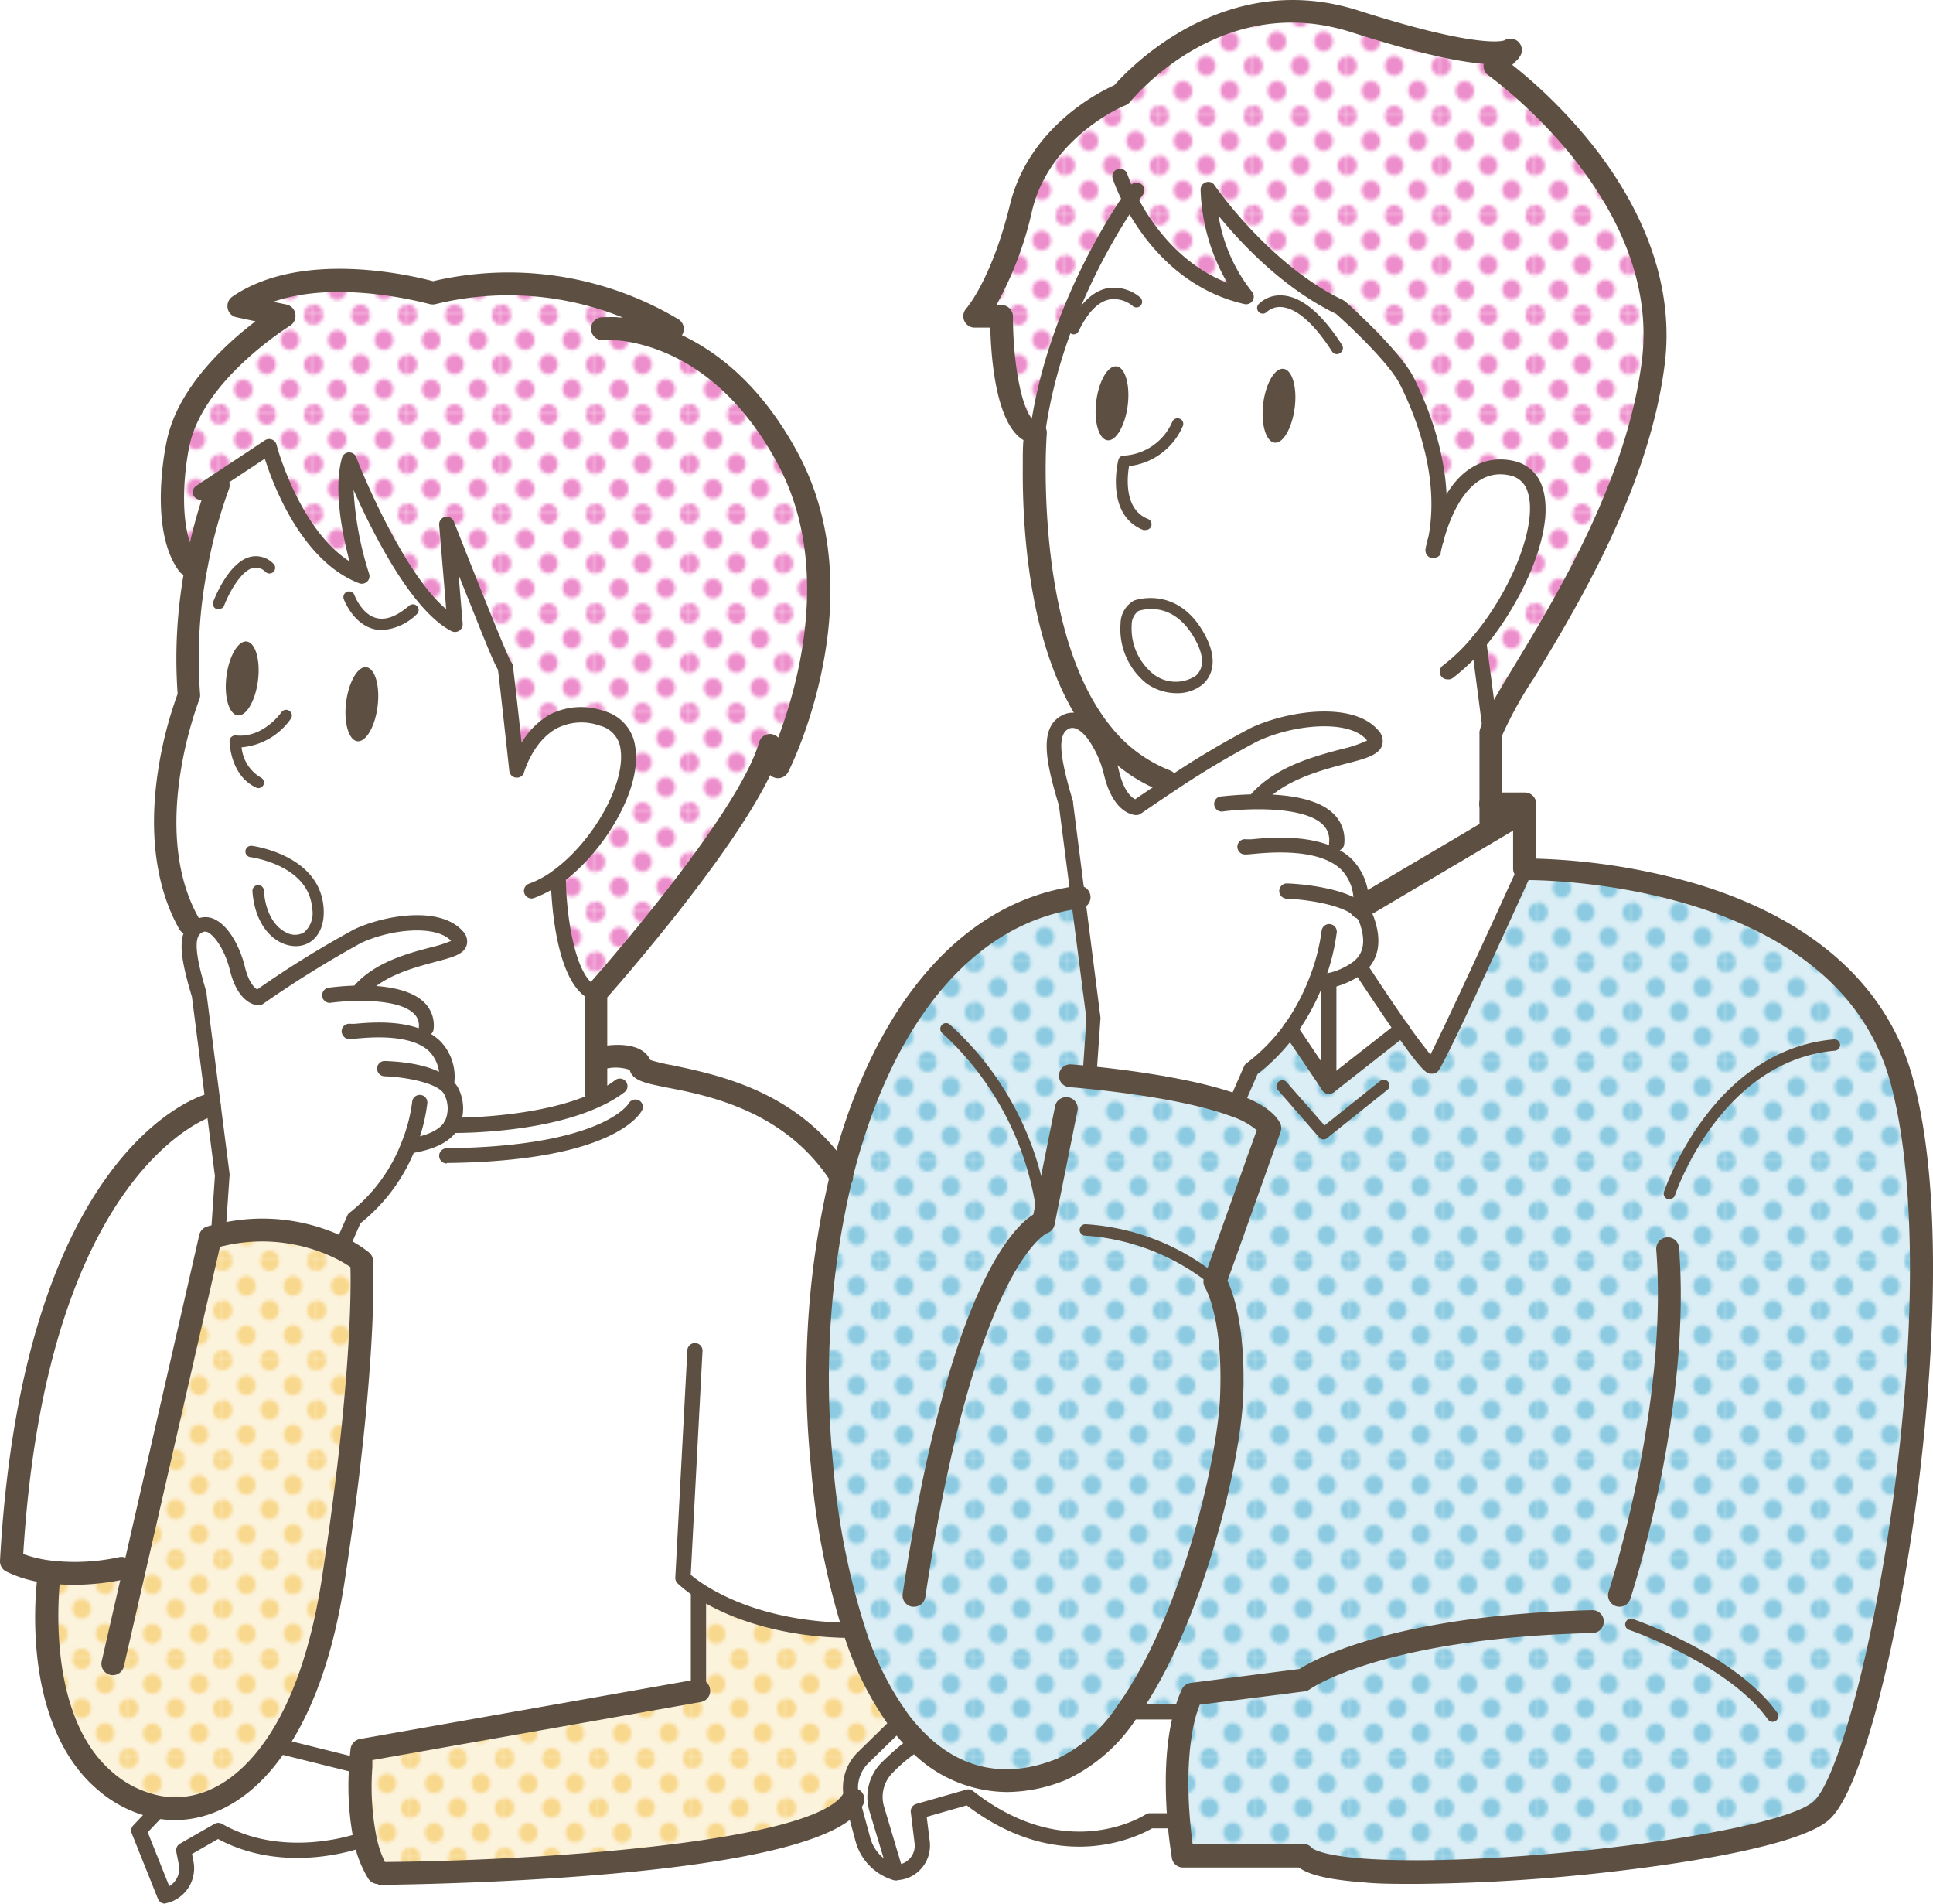 <svg xmlns="http://www.w3.org/2000/svg" xmlns:xlink="http://www.w3.org/1999/xlink" viewBox="0 0 202.83 199.71"><defs><style>.cls-1{fill:none;}.cls-2{fill:#8bcae1;}.cls-3{fill:#f8d88d;}.cls-4{fill:#ed8ecc;}.cls-5{fill:#fff;}.cls-6{fill:url(#新規パターンスウォッチ_4);}.cls-7{fill:#fbe8bc;}.cls-7,.cls-9{opacity:0.5;}.cls-8{fill:url(#新規パターンスウォッチ_13);}.cls-9{fill:#b9dfed;}.cls-10{fill:url(#新規パターンスウォッチ_12);}.cls-11{fill:#5d5042;}</style><pattern id="新規パターンスウォッチ_4" data-name="新規パターンスウォッチ 4" width="28.8" height="28.8" patternTransform="translate(13.22 1.72) scale(0.34 0.36)" patternUnits="userSpaceOnUse" viewBox="0 0 28.8 28.8"><rect class="cls-1" width="28.8" height="28.8"/><path class="cls-4" d="M28.8,31.79a2.88,2.88,0,1,0-2.88-2.88A2.88,2.88,0,0,0,28.8,31.79Z"/><path class="cls-4" d="M14.4,31.79a2.88,2.88,0,1,0-2.88-2.88A2.88,2.88,0,0,0,14.4,31.79Z"/><path class="cls-4" d="M28.8,17.39a2.88,2.88,0,1,0-2.88-2.88A2.88,2.88,0,0,0,28.8,17.39Z"/><path class="cls-4" d="M14.4,17.28a2.88,2.88,0,1,0-2.88-2.88A2.88,2.88,0,0,0,14.4,17.28Z"/><path class="cls-4" d="M7.2,24.59a2.88,2.88,0,1,0-2.88-2.88A2.88,2.88,0,0,0,7.2,24.59Z"/><path class="cls-4" d="M21.6,24.48a2.88,2.88,0,1,0-2.88-2.88A2.88,2.88,0,0,0,21.6,24.48Z"/><path class="cls-4" d="M7.2,10.19A2.88,2.88,0,1,0,4.32,7.31,2.88,2.88,0,0,0,7.2,10.19Z"/><path class="cls-4" d="M21.6,10.19a2.88,2.88,0,1,0-2.88-2.88A2.88,2.88,0,0,0,21.6,10.19Z"/><path class="cls-4" d="M0,31.68a2.79,2.79,0,0,0,2.88-2.77,3,3,0,0,0-2.88-3,2.88,2.88,0,0,0,0,5.76Z"/><path class="cls-4" d="M0,17.28A2.88,2.88,0,0,0,2.88,14.4,2.88,2.88,0,0,0,0,11.52,3.09,3.09,0,0,0-2.88,14.4,2.88,2.88,0,0,0,0,17.28Z"/><path class="cls-4" d="M28.8,3A2.88,2.88,0,0,0,31.68.11a2.88,2.88,0,0,0-5.76,0A2.88,2.88,0,0,0,28.8,3Z"/><path class="cls-4" d="M14.4,3A2.88,2.88,0,0,0,17.28.11a2.88,2.88,0,0,0-5.76,0A2.88,2.88,0,0,0,14.4,3Z"/><path class="cls-4" d="M0,2.88A2.88,2.88,0,0,0,2.88,0,3.09,3.09,0,0,0,0-2.88,2.88,2.88,0,0,0-2.88,0,2.88,2.88,0,0,0,0,2.88Z"/></pattern><pattern id="新規パターンスウォッチ_13" data-name="新規パターンスウォッチ 13" width="28.8" height="28.8" patternTransform="translate(3.68 6.99) scale(0.34 0.36)" patternUnits="userSpaceOnUse" viewBox="0 0 28.8 28.8"><rect class="cls-1" width="28.8" height="28.8"/><path class="cls-3" d="M28.8,31.79a2.88,2.88,0,1,0-2.88-2.88A2.88,2.88,0,0,0,28.8,31.79Z"/><path class="cls-3" d="M14.4,31.79a2.88,2.88,0,1,0-2.88-2.88A2.88,2.88,0,0,0,14.4,31.79Z"/><path class="cls-3" d="M28.8,17.39a2.88,2.88,0,1,0-2.88-2.88A2.88,2.88,0,0,0,28.8,17.39Z"/><path class="cls-3" d="M14.4,17.28a2.88,2.88,0,1,0-2.88-2.88A2.88,2.88,0,0,0,14.4,17.28Z"/><path class="cls-3" d="M7.2,24.59a2.88,2.88,0,1,0-2.88-2.88A2.88,2.88,0,0,0,7.2,24.59Z"/><path class="cls-3" d="M21.6,24.48a2.88,2.88,0,1,0-2.88-2.88A2.88,2.88,0,0,0,21.6,24.48Z"/><path class="cls-3" d="M7.2,10.19A2.88,2.88,0,1,0,4.32,7.31,2.88,2.88,0,0,0,7.2,10.19Z"/><path class="cls-3" d="M21.6,10.19a2.88,2.88,0,1,0-2.88-2.88A2.88,2.88,0,0,0,21.6,10.19Z"/><path class="cls-3" d="M0,31.68a2.79,2.79,0,0,0,2.88-2.77,3,3,0,0,0-2.88-3,2.88,2.88,0,0,0,0,5.76Z"/><path class="cls-3" d="M0,17.28A2.88,2.88,0,0,0,2.88,14.4,2.88,2.88,0,0,0,0,11.52,3.09,3.09,0,0,0-2.88,14.4,2.88,2.88,0,0,0,0,17.28Z"/><path class="cls-3" d="M28.8,3A2.88,2.88,0,0,0,31.68.11a2.88,2.88,0,0,0-5.76,0A2.88,2.88,0,0,0,28.8,3Z"/><path class="cls-3" d="M14.4,3A2.88,2.88,0,0,0,17.28.11a2.88,2.88,0,0,0-5.76,0A2.88,2.88,0,0,0,14.4,3Z"/><path class="cls-3" d="M0,2.88A2.88,2.88,0,0,0,2.88,0,3.09,3.09,0,0,0,0-2.88,2.88,2.88,0,0,0-2.88,0,2.88,2.88,0,0,0,0,2.88Z"/></pattern><pattern id="新規パターンスウォッチ_12" data-name="新規パターンスウォッチ 12" width="28.8" height="28.8" patternTransform="translate(3.68 6.99) scale(0.34 0.36)" patternUnits="userSpaceOnUse" viewBox="0 0 28.8 28.8"><rect class="cls-1" width="28.8" height="28.8"/><path class="cls-2" d="M28.8,31.79a2.88,2.88,0,1,0-2.88-2.88A2.88,2.88,0,0,0,28.8,31.79Z"/><path class="cls-2" d="M14.4,31.79a2.88,2.88,0,1,0-2.88-2.88A2.88,2.88,0,0,0,14.4,31.79Z"/><path class="cls-2" d="M28.8,17.39a2.88,2.88,0,1,0-2.88-2.88A2.88,2.88,0,0,0,28.8,17.39Z"/><path class="cls-2" d="M14.4,17.28a2.88,2.88,0,1,0-2.88-2.88A2.88,2.88,0,0,0,14.4,17.28Z"/><path class="cls-2" d="M7.2,24.59a2.88,2.88,0,1,0-2.88-2.88A2.88,2.88,0,0,0,7.2,24.59Z"/><path class="cls-2" d="M21.6,24.48a2.88,2.88,0,1,0-2.88-2.88A2.88,2.88,0,0,0,21.6,24.48Z"/><path class="cls-2" d="M7.2,10.19A2.88,2.88,0,1,0,4.32,7.31,2.88,2.88,0,0,0,7.2,10.19Z"/><path class="cls-2" d="M21.6,10.19a2.88,2.88,0,1,0-2.88-2.88A2.88,2.88,0,0,0,21.6,10.19Z"/><path class="cls-2" d="M0,31.68a2.79,2.79,0,0,0,2.88-2.77,3,3,0,0,0-2.88-3,2.88,2.88,0,0,0,0,5.76Z"/><path class="cls-2" d="M0,17.28A2.88,2.88,0,0,0,2.88,14.4,2.88,2.88,0,0,0,0,11.52,3.09,3.09,0,0,0-2.88,14.4,2.88,2.88,0,0,0,0,17.28Z"/><path class="cls-2" d="M28.8,3A2.88,2.88,0,0,0,31.68.11a2.88,2.88,0,0,0-5.76,0A2.88,2.88,0,0,0,28.8,3Z"/><path class="cls-2" d="M14.4,3A2.88,2.88,0,0,0,17.28.11a2.88,2.88,0,0,0-5.76,0A2.88,2.88,0,0,0,14.4,3Z"/><path class="cls-2" d="M0,2.88A2.88,2.88,0,0,0,2.88,0,3.09,3.09,0,0,0,0-2.88,2.88,2.88,0,0,0-2.88,0,2.88,2.88,0,0,0,0,2.88Z"/></pattern></defs><g id="レイヤー_2" data-name="レイヤー 2"><g id="ボタンうえ"><path class="cls-5" d="M200.7,113.07c-2.65-9.69-10.57-16.75-22.91-20.4a67.12,67.12,0,0,0-16.59-2.59V84.34a1.2,1.2,0,0,0-1.2-1.2h-2.37v-6a41.2,41.2,0,0,1,3.33-6c4.53-7.48,12.1-20,13.72-32.93,1-7.68-1.72-15.71-7.75-23.2a53.07,53.07,0,0,0-8.29-8.19l.71-.71h0a1.19,1.19,0,0,0,0-1.62,1.21,1.21,0,0,0-1.55-.22c-.32.11-3.12.76-15.28-3.13-14.05-4.51-24.1,6.08-25.64,7.83-1.57.7-9,4.38-10.94,12.52-1.93,7.93-4.56,10.87-4.58,10.89a1.22,1.22,0,0,0-.22,1.3,1.19,1.19,0,0,0,1.1.72h1.63c.09,3.44.64,10.12,3.48,11.8,0,.66-.06,1.63-.07,2.86,0,6.44.65,17.68,5.38,25.75a2.41,2.41,0,0,0-1.14.21c-2.67,1.24-1.79,5-.45,9.51l1.1,8.56C101.06,95,92.27,104.93,87.76,120.74c-5.33-6.59-13-8.15-17.24-9a20.07,20.07,0,0,1-2.33-.55c-.78-1.68-3.12-1.68-4.45-1.53v-5c2-2.31,13.12-15,17.1-23.33a1.23,1.23,0,0,0,.76.33A1.21,1.21,0,0,0,82.73,81c.38-.75,9.06-18.47,1-33.47C80,40.58,75.42,37,71.51,35.16a1.06,1.06,0,0,0,.18-.35,1.21,1.21,0,0,0-.49-1.35,34.79,34.79,0,0,0-25.76-4c-2.13-.57-13.77-3.36-21.06,1.62a1.19,1.19,0,0,0-.49,1.22,1.16,1.16,0,0,0,.92.94l2,.43c-3.08,2.34-8.22,7-9.33,12.64-.09.37-1.95,9.21,1.33,13.59a1.23,1.23,0,0,0,.39.33,51.58,51.58,0,0,0-.64,12.52A42,42,0,0,0,16.52,81c-1,6.46-.18,12.15,2.25,16.45a1.11,1.11,0,0,0,.46.45c-.5,1.41-.07,3.55.86,6.67l1.32,10.28c-2.27.76-19.13,7.81-21.41,48.86a1.2,1.2,0,0,0,.61,1.11,11.66,11.66,0,0,0,3.24,1.06,40.41,40.41,0,0,0,0,7.47c.61,6.34,2.79,11.29,6.3,14.31A13.6,13.6,0,0,0,15,190.42l-1,1.07a.79.79,0,0,0-.17.84l2.75,6.87a.8.8,0,0,0,.74.51l.17,0a3.75,3.75,0,0,0,2.88-4.39l-.15-.78L22.94,193c5.83,3.11,12.11,1.78,14.41,1.12a11.28,11.28,0,0,0,1.29,3,1.21,1.21,0,0,0,1,.55h0c.11,0,11.52-.07,23.33-1.07,18-1.51,24-4.06,26.21-5.81l.64,2.39a5.81,5.81,0,0,0,3.93,4h0a.83.83,0,0,0,.22,0h0a3.6,3.6,0,0,0,3.56-4l-.32-2.59,4.2-1.2c9.74,7.42,18,3.25,19.45,2.41h1.64c.17,1.83.38,3,.39,3.1a1.19,1.19,0,0,0,1.18,1H136.3c.82.61,2.51,1.24,6.71,1.55,1.62.12,3.5.17,5.58.17a192.61,192.61,0,0,0,22-1.46c6.62-.81,18.19-2.57,21.27-5.24,3.56-3.08,7.19-18.95,9.05-32.39C202.17,149.66,204.62,127.43,200.7,113.07ZM120.94,82.61l-1.83,1.24c-.36-.18-1.17-.79-1.69-2.95a6.55,6.55,0,0,0-.19-.63A16.79,16.79,0,0,0,120.94,82.61Z"/><path class="cls-5" d="M64.25,34.48a10,10,0,0,0-1.08,0Zm-41.54,16,.22.34a51.92,51.92,0,0,0-2.31,8.47l-.81-.11c-3-4-1.12-12.62-1.12-12.62C20.19,39,29.81,33.11,29.81,33.11l-4.75-1c7.5-5.12,20.37-1.37,20.37-1.37,13.87-3.63,25.11,3.73,25.11,3.73H64.31c3.11.18,12,1.76,18.35,13.62,7.87,14.62-1,32.36-1,32.36l-.87-2.25c-2.38,8.25-18.25,26-18.25,26C58.7,103,58.59,91.92,58.59,91.92c5.91-4.36,10.53-14.71,4.58-16.54-6.88-2.13-9,5.4-9,5.4S53.1,70.49,53,70c0,.54-6.11-15-6.11-15l.87,10.5c-5.51-2.8-11.1-17.24-11.1-17.24C35.4,52.76,38,60.44,38,60.44c-6.86-2.62-9.73-13.59-9.73-13.59Z"/><path class="cls-6" d="M64.25,34.48a10,10,0,0,0-1.08,0Zm-41.54,16,.22.34a51.92,51.92,0,0,0-2.31,8.47l-.81-.11c-3-4-1.12-12.62-1.12-12.62C20.19,39,29.81,33.11,29.81,33.11l-4.75-1c7.5-5.12,20.37-1.37,20.37-1.37,13.87-3.63,25.11,3.73,25.11,3.73H64.31c3.11.18,12,1.76,18.35,13.62,7.87,14.62-1,32.36-1,32.36l-.87-2.25c-2.38,8.25-18.25,26-18.25,26C58.7,103,58.59,91.92,58.59,91.92c5.91-4.36,10.53-14.71,4.58-16.54-6.88-2.13-9,5.4-9,5.4S53.1,70.49,53,70c0,.54-6.11-15-6.11-15l.87,10.5c-5.51-2.8-11.1-17.24-11.1-17.24C35.4,52.76,38,60.44,38,60.44c-6.86-2.62-9.73-13.59-9.73-13.59Z"/><path class="cls-5" d="M118.55,20.87c-2.29,3.34-9.39,14.7-10,28.17,0-2.28.12-3.68.12-3.68-3.55-.38-3.55-12.19-3.55-12.19h-2.81s2.81-3,4.86-11.43,10.5-11.81,10.5-11.81,9.93-12.37,24.55-7.68c14.24,4.56,16.21,3.08,16.3,3l-1.68,1.69s18.93,13.11,16.68,31.11-16.31,35.23-17.05,39l-1.28-9.74h0c5.51-6.53,8.83-16.91,3.46-18.18-5.07-1.2-7.29,5-8,7.54,1.43-7-1.7-14-3-16.66s-7-7.74-7-7.74c-8.12-3.88-13.87-12.38-13.87-12.38a18.62,18.62,0,0,0,4,11.25C123.91,29.55,120.19,24.07,118.55,20.87Z"/><path class="cls-6" d="M118.55,20.87c-2.29,3.34-9.39,14.7-10,28.17,0-2.28.12-3.68.12-3.68-3.55-.38-3.55-12.19-3.55-12.19h-2.81s2.81-3,4.86-11.43,10.5-11.81,10.5-11.81,9.93-12.37,24.55-7.68c14.24,4.56,16.21,3.08,16.3,3l-1.68,1.69s18.93,13.11,16.68,31.11-16.31,35.23-17.05,39l-1.28-9.74h0c5.51-6.53,8.83-16.91,3.46-18.18-5.07-1.2-7.29,5-8,7.54,1.43-7-1.7-14-3-16.66s-7-7.74-7-7.74c-8.12-3.88-13.87-12.38-13.87-12.38a18.62,18.62,0,0,0,4,11.25C123.91,29.55,120.19,24.07,118.55,20.87Z"/><path class="cls-5" d="M20.4,97.49l-.59-.61c-5.62-9.95,0-23.91,0-23.91a51,51,0,0,1,.81-13.64,51.92,51.92,0,0,1,2.31-8.47l-.22-.34,5.53-3.67s2.87,11,9.73,13.59c0,0-2.57-7.68-1.32-12.18,0,0,5.59,14.44,11.1,17.24L46.88,55S53,70.52,53,70c.11.51,1.21,10.8,1.21,10.8s2.09-7.53,9-5.4c6,1.83,1.33,12.18-4.58,16.54,0,0,.11,11.08,3.95,12.29v10.36l.35.69c-6.13,2.95-15.55,2.8-15.55,2.8-.57,1-1.79,1.72-4.07,2.12l-.36-.14a17.77,17.77,0,0,1-5.74,7.82L35.81,131a18.78,18.78,0,0,0-12.64-1.43l-.22-1,.35-5.2-.95-7.44-1.47-11.48C19.76,100.71,19.39,98.47,20.4,97.49ZM39.62,74.1c.27-2.14-.25-4-1.16-4.12s-1.87,1.51-2.14,3.65.25,4,1.16,4.11S39.35,76.24,39.62,74.1ZM27.07,71.41c.27-2.14-.25-4-1.17-4.11S24,68.81,23.76,70.94s.25,4,1.16,4.11S26.8,73.55,27.07,71.41Z"/><path class="cls-5" d="M126,66.91c2.63,5-2.6,6.38-5.38,4.26s-3.18-6.79-1.33-7.64C119.27,63.53,123.36,61.94,126,66.91Z"/><path class="cls-5" d="M139.43,103.08V114l-4-6a23.56,23.56,0,0,0,2.7-5l.42.17.88-.18Z"/><path class="cls-5" d="M147.07,107.94l-7.64,6V103.08l0-.18a7.79,7.79,0,0,0,3.15-1.41l.23.05S145,105,147.07,107.94Z"/><path class="cls-5" d="M156.84,86.89l-.4-.68V84.34H160v6.93s-9.11,20-9.68,20.55c-.25.22-1.69-1.67-3.25-3.88-2-2.92-4.3-6.4-4.3-6.4l-.23-.05c1.62-1.35,1.5-3.22.84-5a2.44,2.44,0,0,0-.88-1.11l.27-.14Z"/><path class="cls-5" d="M150.39,57.66c.09-.33.17-.67.23-1C150.49,57.17,150.42,57.53,150.39,57.66Zm-27.8,24.81-.26-.57A15.9,15.9,0,0,1,115.68,77c-6.46-7.87-7.21-21.44-7.16-27.95.64-13.47,7.74-24.83,10-28.17,1.64,3.2,5.36,8.68,12.21,10.24a18.62,18.62,0,0,1-4-11.25s5.75,8.5,13.87,12.38c0,0,5.62,5,7,7.74s4.43,9.64,3,16.66c.7-2.56,2.92-8.74,8-7.54,5.37,1.27,2,11.65-3.46,18.18h0L156.44,77v9.18l.4.68L142.77,95.2l-.27.14a2.44,2.44,0,0,1,.88,1.11c.66,1.82.78,3.69-.84,5a7.79,7.79,0,0,1-3.15,1.41l-.88.18-.42-.17a23.56,23.56,0,0,1-2.7,5,20.15,20.15,0,0,1-4.13,4.26L129.62,116c-4.5-1.69-11.74-2.58-15.27-2.94l.42-6.18L113.14,94.1l-1.24-9.76c-1.5-5-1.88-7.75,0-8.62,1-.47,2,.16,2.94,1.35a11.5,11.5,0,0,1,1.8,4c.88,3.62,2.63,3.62,2.63,3.62S120.67,83.74,122.59,82.47ZM135.85,42.8c.28-2.14-.24-4-1.16-4.11s-1.86,1.51-2.14,3.64.25,4,1.17,4.11S135.59,44.94,135.85,42.8ZM120.6,71.17c2.78,2.12,8,.7,5.38-4.26s-6.71-3.38-6.71-3.38C117.42,64.38,117.83,69.06,120.6,71.17Zm-2.27-28.63c.27-2.14-.25-4-1.16-4.11s-1.87,1.51-2.14,3.65.25,4,1.16,4.11S118.06,44.68,118.33,42.54Z"/><path class="cls-5" d="M96.22,182.63l-.32.54a12.22,12.22,0,0,0-2.7,2.22A4.36,4.36,0,0,0,92,189.8l2,6.65A5,5,0,0,1,90.62,193l-1.16-4.28a4.44,4.44,0,0,1,1.19-4.34l3.25-3.17.58-.53A20.31,20.31,0,0,0,96.22,182.63Z"/><path class="cls-5" d="M124.42,179.59h0c-1.09,3.65-1,8.28-.72,11.44h-3s-8.56,5.75-19-2.49L96.4,190l.4,3.27A2.8,2.8,0,0,1,94,196.45l-2-6.65a4.36,4.36,0,0,1,1.16-4.41,12.22,12.22,0,0,1,2.7-2.22l.32-.54c4.54,4.53,10,5.1,15.3,2.91a16.78,16.78,0,0,0,6.75-5.95Z"/><path class="cls-5" d="M37.83,185.25A28.54,28.54,0,0,0,38.3,193L38,193s-8,3-15-1l-3.63,2.07.27,1.34a3,3,0,0,1-2.27,3.46L14.57,192l2.12-2.23,0-.21c4.21.7,8.72-1.27,12.31-6.62l.4.19Z"/><path class="cls-5" d="M22.35,115.9l.95,7.44-.35,5.2.22,1c-.36.08-.74.16-1.11.26l-8,35.05-1.35-.31a23.36,23.36,0,0,1-7.52.35,12,12,0,0,1-4-1.1C3.57,121.07,22,116,22,116Z"/><path class="cls-5" d="M37.83,185.25l-8.4-2.08L29,183c2.6-3.87,4.72-9.51,5.9-17.18,3.62-23.49,3-33.48,3-33.48A11.38,11.38,0,0,0,35.81,131l1.36-3.12A17.77,17.77,0,0,0,42.91,120l.36.14c2.28-.4,3.5-1.17,4.07-2.12,0,0,9.42.15,15.55-2.8l-.35-.69v-3.63h.63s3.5-.71,4,.9,14.09.54,21.11,11.63a91.34,91.34,0,0,0-2,30.21A77.84,77.84,0,0,0,89.66,171c-8.2,0-13.39-2.36-16-4l-.38.31v9.93L38,183.54S37.89,184.2,37.83,185.25Z"/><path class="cls-5" d="M38.3,193a28.54,28.54,0,0,1-.47-7.71c.06-1.05.14-1.71.14-1.71l35.32-6.25v-9.93l.38-.31c2.6,1.63,7.79,4,16,4a33,33,0,0,0,4.82,9.6l-.58.53-3.25,3.17a4.44,4.44,0,0,0-1.19,4.34c-4.44,7.53-49.81,7.77-49.81,7.77A10.81,10.81,0,0,1,38.3,193Z"/><path class="cls-7" d="M38.3,193a28.54,28.54,0,0,1-.47-7.71c.06-1.05.14-1.71.14-1.71l35.32-6.25v-9.93l.38-.31c2.6,1.63,7.79,4,16,4a33,33,0,0,0,4.82,9.6l-.58.53-3.25,3.17a4.44,4.44,0,0,0-1.19,4.34c-4.44,7.53-49.81,7.77-49.81,7.77A10.81,10.81,0,0,1,38.3,193Z"/><path class="cls-8" d="M38.3,193a28.54,28.54,0,0,1-.47-7.71c.06-1.05.14-1.71.14-1.71l35.32-6.25v-9.93l.38-.31c2.6,1.63,7.79,4,16,4a33,33,0,0,0,4.82,9.6l-.58.53-3.25,3.17a4.44,4.44,0,0,0-1.19,4.34c-4.44,7.53-49.81,7.77-49.81,7.77A10.81,10.81,0,0,1,38.3,193Z"/><path class="cls-5" d="M124.42,179.59h-6.15c6.77-9.39,10.7-26.19,11-33,.38-8.87-1.75-12.13-1.75-12.13l5.75-16.11c-.53-.92-1.87-1.71-3.64-2.37l1.64-3.75a20.15,20.15,0,0,0,4.13-4.26l4,6,7.64-6c1.56,2.21,3,4.1,3.25,3.88.57-.5,9.68-20.55,9.68-20.55s33.36-.56,39.54,22.11-2.81,71.78-8.43,76.66-50.79,8.81-54.35,4.68H124.14s-.26-1.49-.44-3.69C123.43,187.87,123.33,183.24,124.42,179.59Z"/><path class="cls-9" d="M124.42,179.59h-6.15c6.77-9.39,10.7-26.19,11-33,.38-8.87-1.75-12.13-1.75-12.13l5.75-16.11c-.53-.92-1.87-1.71-3.64-2.37l1.64-3.75a20.15,20.15,0,0,0,4.13-4.26l4,6,7.64-6c1.56,2.21,3,4.1,3.25,3.88.57-.5,9.68-20.55,9.68-20.55s33.36-.56,39.54,22.11-2.81,71.78-8.43,76.66-50.79,8.81-54.35,4.68H124.14s-.26-1.49-.44-3.69C123.43,187.87,123.33,183.24,124.42,179.59Z"/><path class="cls-10" d="M124.42,179.59h-6.15c6.77-9.39,10.7-26.19,11-33,.38-8.87-1.75-12.13-1.75-12.13l5.75-16.11c-.53-.92-1.87-1.71-3.64-2.37l1.64-3.75a20.15,20.15,0,0,0,4.13-4.26l4,6,7.64-6c1.56,2.21,3,4.1,3.25,3.88.57-.5,9.68-20.55,9.68-20.55s33.36-.56,39.54,22.11-2.81,71.78-8.43,76.66-50.79,8.81-54.35,4.68H124.14s-.26-1.49-.44-3.69C123.43,187.87,123.33,183.24,124.42,179.59Z"/><path class="cls-11" d="M134.69,38.69c.92.13,1.44,2,1.16,4.11s-1.22,3.78-2.13,3.64-1.43-2-1.17-4.11S133.78,38.56,134.69,38.69Z"/><path class="cls-5" d="M114.35,113c3.53.36,10.77,1.25,15.27,2.94,1.77.66,3.11,1.45,3.64,2.37l-5.75,16.11s2.13,3.26,1.75,12.13c-.29,6.84-4.22,23.64-11,33a16.78,16.78,0,0,1-6.75,5.95c-5.29,2.19-10.76,1.62-15.3-2.91a20.31,20.31,0,0,1-1.74-2,33,33,0,0,1-4.82-9.6,77.84,77.84,0,0,1-3.38-17.36,91.34,91.34,0,0,1,2-30.21c3.93-15.9,12.56-27.71,24.87-29.37l1.63,12.73Z"/><path class="cls-9" d="M114.35,113c3.53.36,10.77,1.25,15.27,2.94,1.77.66,3.11,1.45,3.64,2.37l-5.75,16.11s2.13,3.26,1.75,12.13c-.29,6.84-4.22,23.64-11,33a16.78,16.78,0,0,1-6.75,5.95c-5.29,2.19-10.76,1.62-15.3-2.91a20.31,20.31,0,0,1-1.74-2,33,33,0,0,1-4.82-9.6,77.84,77.84,0,0,1-3.38-17.36,91.34,91.34,0,0,1,2-30.21c3.93-15.9,12.56-27.71,24.87-29.37l1.63,12.73Z"/><path class="cls-10" d="M114.35,113c3.53.36,10.77,1.25,15.27,2.94,1.77.66,3.11,1.45,3.64,2.37l-5.75,16.11s2.13,3.26,1.75,12.13c-.29,6.84-4.22,23.64-11,33a16.78,16.78,0,0,1-6.75,5.95c-5.29,2.19-10.76,1.62-15.3-2.91a20.31,20.31,0,0,1-1.74-2,33,33,0,0,1-4.82-9.6,77.84,77.84,0,0,1-3.38-17.36,91.34,91.34,0,0,1,2-30.21c3.93-15.9,12.56-27.71,24.87-29.37l1.63,12.73Z"/><path class="cls-11" d="M117.17,38.43c.91.13,1.43,2,1.16,4.11s-1.23,3.78-2.14,3.65-1.43-2-1.16-4.11S116.26,38.31,117.17,38.43Z"/><path class="cls-11" d="M38.46,70c.91.14,1.43,2,1.16,4.12s-1.23,3.77-2.14,3.64-1.43-2-1.16-4.11S37.55,69.86,38.46,70Z"/><path class="cls-5" d="M35.81,131a11.38,11.38,0,0,1,2.12,1.34s.62,10-3,33.48c-1.18,7.67-3.3,13.31-5.9,17.18-3.59,5.35-8.1,7.32-12.31,6.62a11.8,11.8,0,0,1-5.78-2.83c-8-6.88-5.77-21.87-5.77-21.87a23.36,23.36,0,0,0,7.52-.35l1.35.31,8-35.05c.37-.1.75-.18,1.11-.26A18.78,18.78,0,0,1,35.81,131Z"/><path class="cls-7" d="M35.81,131a11.38,11.38,0,0,1,2.12,1.34s.62,10-3,33.48c-1.18,7.67-3.3,13.31-5.9,17.18-3.59,5.35-8.1,7.32-12.31,6.62a11.8,11.8,0,0,1-5.78-2.83c-8-6.88-5.77-21.87-5.77-21.87a23.36,23.36,0,0,0,7.52-.35l1.35.31,8-35.05c.37-.1.75-.18,1.11-.26A18.78,18.78,0,0,1,35.81,131Z"/><path class="cls-8" d="M35.81,131a11.38,11.38,0,0,1,2.12,1.34s.62,10-3,33.48c-1.18,7.67-3.3,13.31-5.9,17.18-3.59,5.35-8.1,7.32-12.31,6.62a11.8,11.8,0,0,1-5.78-2.83c-8-6.88-5.77-21.87-5.77-21.87a23.36,23.36,0,0,0,7.52-.35l1.35.31,8-35.05c.37-.1.75-.18,1.11-.26A18.78,18.78,0,0,1,35.81,131Z"/><path class="cls-11" d="M25.9,67.3c.92.13,1.44,2,1.17,4.11s-1.24,3.78-2.15,3.64-1.43-2-1.16-4.11S25,67.17,25.9,67.3Z"/><path class="cls-11" d="M156.44,87.41a1.2,1.2,0,0,1-1.2-1.2V77a1.94,1.94,0,0,1,0-.24c.26-1.31,1.61-3.54,3.65-6.91,4.43-7.32,11.84-19.56,13.39-32,2.13-17-16-29.85-16.17-30A1.2,1.2,0,0,1,156,6.09l1.68-1.68,1.71,1.68-.71.71A52.61,52.61,0,0,1,166.93,15c6,7.49,8.71,15.52,7.75,23.2-1.62,12.93-9.19,25.45-13.72,32.93a41.2,41.2,0,0,0-3.33,6v9A1.19,1.19,0,0,1,156.44,87.41Z"/><path class="cls-11" d="M122.33,83.1a1.26,1.26,0,0,1-.43-.08,17.19,17.19,0,0,1-7.15-5.27c-6.6-8-7.48-21.44-7.43-28.72,0-1.23,0-2.2.07-2.86-2.84-1.68-3.39-8.36-3.48-11.8h-1.63a1.19,1.19,0,0,1-1.1-.72,1.22,1.22,0,0,1,.22-1.3s2.65-3,4.58-10.89c2-8.14,9.37-11.82,10.94-12.52,1.54-1.75,11.59-12.34,25.64-7.83,12.16,3.89,15,3.24,15.28,3.13a1.21,1.21,0,0,1,1.55.22,1.19,1.19,0,0,1-.11,1.69c-1.53,1.34-7.72.36-17.45-2.76C128.19-1,119,10.21,118.58,10.69a1.25,1.25,0,0,1-.49.36c-.08,0-7.89,3.26-9.78,11A36.91,36.91,0,0,1,104.55,32h.54a1.2,1.2,0,0,1,1.2,1.2c0,5.62,1.18,10.86,2.48,11a1.2,1.2,0,0,1,1.07,1.29s-.11,1.4-.12,3.6c0,5.6.54,19.45,6.88,27.18a14.79,14.79,0,0,0,6.16,4.55,1.2,1.2,0,0,1-.43,2.32ZM157.71,4.35h0Z"/><path class="cls-11" d="M148.59,197.64c-2.08,0-4,0-5.58-.17-4.2-.31-5.89-.94-6.71-1.55H124.14a1.19,1.19,0,0,1-1.18-1c0-.07-.27-1.58-.46-3.8-.27-3.32-.37-8.07.78-11.89a13.28,13.28,0,0,1,.73-2,1.2,1.2,0,0,1,.93-.68l11.42-1.46c1.59-1,9.86-5.65,30.73-6.17h0a1.2,1.2,0,0,1,0,2.4c-22.06.54-29.57,5.84-29.64,5.89a1.26,1.26,0,0,1-.56.23l-11,1.4c-.12.33-.24.67-.35,1-1,3.47-.94,7.9-.68,11,.09,1.06.2,2,.28,2.59h11.59a1.19,1.19,0,0,1,.91.42s.73.79,5.51,1.14c14.24,1,43.32-2.63,47.14-6,2.21-1.92,5.9-14,8.25-30.91,2.56-18.48,2.49-34.71-.18-44.52-5.88-21.53-38-21.25-38.37-21.23a1.21,1.21,0,0,1-.86-.35,1.18,1.18,0,0,1-.36-.85V85.54h-2.36a1.2,1.2,0,1,1,0-2.4H160a1.2,1.2,0,0,1,1.2,1.2v5.74a67.12,67.12,0,0,1,16.59,2.59c12.34,3.65,20.26,10.71,22.91,20.4,3.92,14.36,1.47,36.59.24,45.48-1.86,13.44-5.49,29.31-9.05,32.39-3.08,2.67-14.65,4.43-21.27,5.24A192.61,192.61,0,0,1,148.59,197.64Z"/><path class="cls-11" d="M169.93,168.56a1.24,1.24,0,0,1-.37-.06,1.2,1.2,0,0,1-.77-1.51c.07-.2,6.28-19.47,5-35.89a1.21,1.21,0,0,1,1.11-1.29,1.18,1.18,0,0,1,1.28,1.1c1.32,16.91-4.84,36-5.11,36.82A1.19,1.19,0,0,1,169.93,168.56Z"/><path class="cls-11" d="M105.68,188a14.33,14.33,0,0,1-10.3-4.49,19.38,19.38,0,0,1-1.85-2.12,34.19,34.19,0,0,1-5-9.94,79.22,79.22,0,0,1-3.44-17.63,92.54,92.54,0,0,1,2-30.61c4.37-17.61,13.8-28.64,25.88-30.26a1.2,1.2,0,1,1,.32,2.37c-11.06,1.48-19.76,11.86-23.87,28.47a90.13,90.13,0,0,0-2,29.81,77.34,77.34,0,0,0,3.33,17.09,31.94,31.94,0,0,0,4.63,9.25,18,18,0,0,0,1.64,1.87c4.94,4.94,10.33,4.17,14,2.65a15.51,15.51,0,0,0,6.24-5.54c6.65-9.22,10.48-25.73,10.76-32.38.35-8.25-1.54-11.4-1.56-11.43a1.25,1.25,0,0,1-.12-1.05l5.53-15.49a8.15,8.15,0,0,0-2.71-1.47c-4.29-1.61-11.22-2.49-15-2.87-1.26-.13-2-.18-2-.18a1.2,1.2,0,0,1,.17-2.39s.81.05,2.12.19c3.87.39,11,1.31,15.57,3,2.23.84,3.62,1.78,4.26,2.9a1.18,1.18,0,0,1,.09,1l-5.57,15.62c.62,1.33,1.94,5,1.64,12.27-.29,6.91-4.29,24.08-11.22,33.68a17.85,17.85,0,0,1-7.26,6.36A16.57,16.57,0,0,1,105.68,188Z"/><path class="cls-11" d="M95.9,168.56l-.18,0a1.19,1.19,0,0,1-1-1.36c4.73-31.57,11.43-38.36,13.71-39.79L110.72,116a1.2,1.2,0,0,1,2.35.47l-2.41,12a1.19,1.19,0,0,1-.82.91s-7.55,3.49-12.75,38.2A1.2,1.2,0,0,1,95.9,168.56Z"/><path class="cls-11" d="M108.51,49.9h0a.79.79,0,0,1-.79-.8V49c.67-13.71,8-25.31,10.17-28.54.47-.68.74-1,.74-1a.8.8,0,0,1,1.27,1s-.26.34-.69,1c-2.16,3.15-9.26,14.45-9.89,27.76,0,0,0,.05,0,.07A.8.8,0,0,1,108.51,49.9Z"/><path class="cls-11" d="M151.88,71.27a.8.8,0,0,1-.49-1.44,18.78,18.78,0,0,0,3.15-3.06c4.2-5,6.84-11.9,5.76-15.15a2.42,2.42,0,0,0-1.86-1.74c-4.36-1-6.37,4.53-7,7a.8.8,0,0,1-1.54-.42c2.36-8.67,7-8.55,8.95-8.1a4,4,0,0,1,3,2.79c1.42,4.28-2,11.84-6,16.68a21,21,0,0,1-3.41,3.3A.8.8,0,0,1,151.88,71.27Z"/><path class="cls-11" d="M150.38,58.52a.69.69,0,0,1-.25,0,.8.8,0,0,1-.53-.94v0c0-.2.11-.56.24-1a.8.8,0,0,1,1.55.42c-.12.44-.19.77-.22.92a1.16,1.16,0,0,1,0,.18A.8.8,0,0,1,150.38,58.52Zm-.79-.86Z"/><path class="cls-11" d="M150.39,58.46a.78.78,0,0,1-.22,0,.8.8,0,0,1-.55-1,8.44,8.44,0,0,0,.22-.93.8.8,0,0,1,1.57.3c-.07.37-.15.73-.25,1.08A.81.81,0,0,1,150.39,58.46Z"/><path class="cls-11" d="M150.63,57.46a.81.81,0,0,1-.56-.22.81.81,0,0,1,.56-1.39h0a.79.79,0,0,1,.8.79.81.81,0,0,1-.23.57A.75.75,0,0,1,150.63,57.46Z"/><path class="cls-11" d="M150.63,57.44h-.16a.8.8,0,0,1-.62-.94c1.29-6.37-1.29-12.85-2.94-16.15-1.2-2.41-6-6.81-6.73-7.43-5.59-2.7-10-7.44-12.32-10.28a17.21,17.21,0,0,0,3.49,7.94.8.8,0,0,1-.77,1.32c-7.19-1.64-11.07-7.38-12.74-10.66a18.3,18.3,0,0,1-1.08-2.49.8.8,0,0,1,1.52-.5,17.74,17.74,0,0,0,1,2.27c1.37,2.67,4.31,7.12,9.5,9.15a20.53,20.53,0,0,1-2.8-9.77.8.8,0,0,1,.56-.78.77.77,0,0,1,.9.31c.06.08,5.73,8.36,13.56,12.09a1.18,1.18,0,0,1,.18.13c.24.21,5.75,5.13,7.18,8,1.74,3.49,4.46,10.35,3.07,17.18A.79.79,0,0,1,150.63,57.44Z"/><path class="cls-11" d="M156.43,77.83a.81.81,0,0,1-.79-.7l-1.27-9.74a.8.8,0,0,1,.69-.89.79.79,0,0,1,.89.69l1.28,9.74a.8.8,0,0,1-.69.89Z"/><path class="cls-11" d="M114.35,113.81h0a.8.8,0,0,1-.77-.8V113l.42-6.1L111.11,84.5c-1.34-4.47-2.22-8.27.45-9.51,1.28-.59,2.71,0,3.92,1.6a12.37,12.37,0,0,1,1.94,4.31c.52,2.16,1.33,2.77,1.69,2.95.52-.36,1.65-1.13,3-2a93.45,93.45,0,0,1,9.15-5.49c3.9-1.83,10.69-2.78,13.3.19a1.63,1.63,0,0,1,.48,1.6c-.32,1.06-1.76,1.45-3.94,2-2.66.71-6.29,1.69-8.54,4.12a.8.8,0,1,1-1.18-1.08c2.57-2.78,6.46-3.82,9.3-4.58a13.52,13.52,0,0,0,2.77-.92l-.09-.11c-1.83-2.1-7.54-1.63-11.42.19A95.56,95.56,0,0,0,123,83.13c-1.89,1.26-3.29,2.23-3.31,2.24a.8.8,0,0,1-.45.14c-.25,0-2.41-.12-3.4-4.24a10.79,10.79,0,0,0-1.67-3.72c-.42-.56-1.23-1.45-2-1.11-1.19.56-1.08,2.64.43,7.67l0,.13,2.87,22.49a.76.76,0,0,1,0,.15l-.43,6.18A.79.79,0,0,1,114.35,113.81Z"/><path class="cls-11" d="M140.26,89.26h-.07a.79.79,0,0,1-.73-.86,2.23,2.23,0,0,0-.69-1.92c-2.11-2-8.31-1.65-10.52-1.34a.8.8,0,0,1-.22-1.58c.35,0,8.74-1.18,11.84,1.76a3.8,3.8,0,0,1,1.18,3.22A.79.79,0,0,1,140.26,89.26Z"/><path class="cls-11" d="M142.77,96h-.06a.8.8,0,0,1-.74-.85,4.65,4.65,0,0,0-1.23-3.91c-2.36-2.31-7.59-1.81-9.3-1.65-.83.08-1.11.11-1.4-.22a.8.8,0,0,1,.06-1.13.79.79,0,0,1,.67-.19l.51,0c2.11-.2,7.69-.73,10.58,2.1a6.25,6.25,0,0,1,1.71,5.16A.81.81,0,0,1,142.77,96Zm-11.54-7.7Zm0,0Zm0,0Zm0,0Zm0,0,0,0Zm0,0Z"/><path class="cls-11" d="M138.51,103.88a.8.8,0,0,1-.14-1.59l.83-.17a7,7,0,0,0,2.83-1.25c.7-.58,1.51-1.64.6-4.14A1.67,1.67,0,0,0,142,96c-1.68-1.28-5.65-1.68-7-1.72a.81.81,0,0,1-.77-.83.8.8,0,0,1,.8-.77h0c.23,0,5.53.2,7.95,2a3.28,3.28,0,0,1,1.15,1.48c.93,2.56.57,4.55-1.07,5.92a8.57,8.57,0,0,1-3.49,1.57c-.28.07-.59.13-.92.19Z"/><path class="cls-11" d="M129.62,116.75a.71.71,0,0,1-.32-.07.8.8,0,0,1-.41-1.05l1.64-3.75a.72.72,0,0,1,.25-.32,19.23,19.23,0,0,0,4-4.09,22.3,22.3,0,0,0,2.6-4.85,21.06,21.06,0,0,0,1.3-5,.8.8,0,0,1,1.59.15,22.28,22.28,0,0,1-1.4,5.42,23.77,23.77,0,0,1-2.79,5.2,20.82,20.82,0,0,1-4.13,4.3l-1.56,3.57A.79.79,0,0,1,129.62,116.75Z"/><path class="cls-11" d="M23,129.34h-.06a.8.8,0,0,1-.74-.86l.35-5.12-2.41-18.78c-1.19-4-1.58-6.37-.25-7.66a2.78,2.78,0,0,1,.71-.48,2.16,2.16,0,0,1,1.92,0c1.64.79,2.74,3.19,3.18,5,.4,1.65,1,2.19,1.29,2.36a105.38,105.38,0,0,1,10.21-6.32c3.19-1.49,9-2.46,11.35.2a1.51,1.51,0,0,1,.42,1.47c-.29,1-1.53,1.29-3.41,1.79-2.21.6-5.25,1.41-7.12,3.43a.8.8,0,0,1-1.17-1.08c2.18-2.37,5.47-3.25,7.88-3.89a13.52,13.52,0,0,0,2.18-.69c-1.53-1.69-6.24-1.28-9.45.22a112.15,112.15,0,0,0-10.29,6.4.83.83,0,0,1-.46.14c-.21,0-2.12-.1-3-3.66-.45-1.86-1.43-3.52-2.32-4a.58.58,0,0,0-.56,0,.8.8,0,0,0-.27.18c-.78.76-.09,3.52.69,6.12a.5.5,0,0,1,0,.13l2.42,18.92a.76.76,0,0,1,0,.15l-.36,5.2A.8.8,0,0,1,23,129.34Z"/><path class="cls-11" d="M44.74,108.68h-.07a.8.8,0,0,1-.73-.86,1.69,1.69,0,0,0-.54-1.51c-1.74-1.66-6.9-1.36-8.75-1.1a.8.8,0,0,1-.22-1.58c.76-.11,7.46-1,10.07,1.52a3.36,3.36,0,0,1,1,2.8A.8.8,0,0,1,44.74,108.68Z"/><path class="cls-11" d="M46.85,114.36H46.8a.81.81,0,0,1-.74-.86,3.8,3.8,0,0,0-1-3.18c-1.94-1.9-6.29-1.49-7.72-1.36-.72.07-1,.1-1.3-.25a.79.79,0,0,1,.09-1.12.81.81,0,0,1,.64-.18l.42,0c1.79-.16,6.52-.61,9,1.81a5.35,5.35,0,0,1,1.47,4.44A.8.8,0,0,1,46.85,114.36Zm-9.59-6.68Zm0,0Zm0,0Zm0,0Z"/><path class="cls-11" d="M43.27,121a.8.8,0,0,1-.79-.66.82.82,0,0,1,.65-.93c1.84-.32,3-.91,3.53-1.74a3.19,3.19,0,0,0,0-2.76c-.46-1.25-4-1.92-6.32-2a.8.8,0,0,1-.77-.83.79.79,0,0,1,.82-.77c6.42.22,7.6,2.58,7.77,3a4.68,4.68,0,0,1-.09,4.13c-.76,1.26-2.27,2.08-4.62,2.5Z"/><path class="cls-11" d="M35.79,131.81a.72.72,0,0,1-.35-.08.8.8,0,0,1-.37-1.07l1.37-3.12a.72.72,0,0,1,.25-.32,17.24,17.24,0,0,0,5.48-7.47,16.79,16.79,0,0,0,1.08-4.16.8.8,0,0,1,.87-.72.79.79,0,0,1,.72.86,18.19,18.19,0,0,1-1.18,4.6,18.75,18.75,0,0,1-5.84,8l-1.28,2.94,0,.07A.81.81,0,0,1,35.79,131.81Z"/><path class="cls-11" d="M142.77,96.4a1.2,1.2,0,0,1-.61-2.23l15.1-8.92a1.2,1.2,0,1,1,1.22,2.06l-15.1,8.93A1.21,1.21,0,0,1,142.77,96.4Z"/><path class="cls-11" d="M150.27,112.64h-.11c-.43,0-.83-.1-3.74-4.24-2-2.89-4.3-6.38-4.32-6.41a.8.8,0,1,1,1.34-.87s2.27,3.5,4.29,6.37c1.24,1.76,2,2.68,2.36,3.15,1.44-2.8,6.18-13.09,9.18-19.69a.81.81,0,0,1,1.06-.4.8.8,0,0,1,.39,1.06c-6.09,13.41-9.41,20.41-9.87,20.82A.89.89,0,0,1,150.27,112.64Z"/><path class="cls-11" d="M139.43,114.75h-.12a.8.8,0,0,1-.54-.35l-4.05-6a.8.8,0,0,1,1.33-.89l3.56,5.3,7-5.48a.8.8,0,0,1,1,1.25l-7.64,6A.84.84,0,0,1,139.43,114.75Z"/><path class="cls-11" d="M138.88,119.54a.61.61,0,0,1-.45-.2l-4.35-5a.59.59,0,0,1,.06-.84.6.6,0,0,1,.84,0l4,4.57,5.81-4.64a.6.6,0,1,1,.74.94l-6.25,5A.58.58,0,0,1,138.88,119.54Z"/><path class="cls-11" d="M175.17,125.79l-.19,0a.6.6,0,0,1-.38-.75c.05-.15,5-14.89,17.83-16a.6.6,0,0,1,.65.54.6.6,0,0,1-.55.65c-12.06,1.07-16.75,15.07-16.79,15.21A.6.6,0,0,1,175.17,125.79Z"/><path class="cls-11" d="M109.49,128.79a.6.6,0,0,1-.6-.54,31.33,31.33,0,0,0-10-19.85.59.59,0,0,1-.09-.84.6.6,0,0,1,.85-.09,32,32,0,0,1,10.43,20.66.61.61,0,0,1-.54.66Z"/><path class="cls-11" d="M127.51,135a.56.56,0,0,1-.38-.14,23.52,23.52,0,0,0-13.25-5.23.6.6,0,0,1-.59-.61.6.6,0,0,1,.61-.59,24.34,24.34,0,0,1,14,5.52.6.6,0,0,1-.39,1.05Z"/><path class="cls-11" d="M186,180.64a.63.63,0,0,1-.49-.25c-4.08-5.77-14.46-9.37-14.57-9.4a.6.6,0,0,1,.39-1.14c.44.15,10.86,3.76,15.16,9.84a.61.61,0,0,1-.14.84A.66.66,0,0,1,186,180.64Z"/><path class="cls-11" d="M124.42,180.39h-6.48a.8.8,0,0,1,0-1.6h6.48a.8.8,0,0,1,0,1.6Z"/><path class="cls-11" d="M94,197.25a.79.79,0,0,1-.76-.57l-2-6.65a5.14,5.14,0,0,1,1.36-5.22c2.24-2.14,2.76-2.37,3.13-2.43a.8.8,0,0,1,.32,1.56,15.58,15.58,0,0,0-2.34,2,3.57,3.57,0,0,0-.94,3.61l1.79,6a2.06,2.06,0,0,0,.92-.59,2,2,0,0,0,.49-1.57l-.4-3.28a.8.8,0,0,1,.57-.86l5.25-1.5a.79.79,0,0,1,.71.14c9.93,7.8,18,2.52,18.12,2.46a.78.78,0,0,1,.44-.13h3a.8.8,0,1,1,0,1.59h-2.77c-1.45.84-9.71,5-19.45-2.41l-4.2,1.2.32,2.59a3.64,3.64,0,0,1-.88,2.83A3.59,3.59,0,0,1,94,197.25ZM96,184Z"/><path class="cls-11" d="M94,197.25a.83.83,0,0,1-.22,0,5.84,5.84,0,0,1-4-4.06l-1.15-4.27a5.25,5.25,0,0,1,1.4-5.12l3.25-3.18a.8.8,0,0,1,1.12,1.15l-3.25,3.17a3.66,3.66,0,0,0-1,3.57l1.16,4.27a4.19,4.19,0,0,0,2.87,2.93.8.8,0,0,1-.23,1.57Z"/><path class="cls-11" d="M139.43,114.75a.8.8,0,0,1-.8-.8V103.08a.8.8,0,0,1,1.6,0V114A.8.8,0,0,1,139.43,114.75Z"/><path class="cls-11" d="M88.27,124.67a1.21,1.21,0,0,1-1-.56c-4.76-7.52-12.85-9.16-17.2-10-2.45-.49-3.68-.74-4-1.87a4.5,4.5,0,0,0-2.62-.09,1.18,1.18,0,0,1-1.4-.94,1.2,1.2,0,0,1,.93-1.41c.73-.14,4.27-.73,5.26,1.41a20.07,20.07,0,0,0,2.33.55c4.7,1,13.45,2.72,18.76,11.11a1.2,1.2,0,0,1-.37,1.65A1.16,1.16,0,0,1,88.27,124.67Z"/><path class="cls-11" d="M7.73,166.26A22,22,0,0,1,5,166.09a12.83,12.83,0,0,1-4.4-1.25A1.2,1.2,0,0,1,0,163.73C2.39,120.64,20.87,115,21.65,114.79a1.2,1.2,0,0,1,.65,2.31c-.22.07-17.39,5.58-19.86,45.93a13.11,13.11,0,0,0,2.88.68,21.82,21.82,0,0,0,7.13-.34,1.2,1.2,0,1,1,.47,2.35A26.39,26.39,0,0,1,7.73,166.26Z"/><path class="cls-11" d="M18.35,190.94a11.26,11.26,0,0,1-1.82-.15,13.17,13.17,0,0,1-6.37-3.11c-3.51-3-5.69-8-6.3-14.31A39.56,39.56,0,0,1,4,164.73a1.2,1.2,0,0,1,2.37.35c0,.14-2,14.42,5.37,20.79a10.76,10.76,0,0,0,5.2,2.55c4.07.68,8-1.49,11.12-6.11,2.7-4,4.62-9.64,5.71-16.7,3.09-20.06,3.07-30.31,3-32.68a12.5,12.5,0,0,0-1.5-.88,17.56,17.56,0,0,0-11.84-1.33l-.35.08L13,174.81a1.19,1.19,0,0,1-2.33-.53l10.24-44.73a1.2,1.2,0,0,1,.86-.89c.39-.11.78-.2,1.16-.28a19.92,19.92,0,0,1,13.44,1.53,13.21,13.21,0,0,1,2.36,1.49,1.22,1.22,0,0,1,.42.84c0,.41.58,10.39-3,33.74C35,173.39,32.93,179.33,30,183.64,26.87,188.35,22.69,190.94,18.35,190.94Z"/><path class="cls-11" d="M19.81,60.42a1.22,1.22,0,0,1-1-.48c-3.28-4.38-1.42-13.22-1.33-13.59,1.11-5.66,6.25-10.3,9.33-12.64l-2-.43a1.16,1.16,0,0,1-.92-.93,1.2,1.2,0,0,1,.49-1.23c7.29-5,18.93-2.19,21.06-1.62a34.79,34.79,0,0,1,25.76,4,1.2,1.2,0,0,1-.66,2.21H64.31a1.2,1.2,0,0,1,0-2.39h1.06A32.05,32.05,0,0,0,45.73,31.9a1.26,1.26,0,0,1-.64,0c-.1,0-9.43-2.68-16.42-.24l1.39.29a1.18,1.18,0,0,1,.93,1,1.2,1.2,0,0,1-.55,1.22c-.1.06-9.2,5.7-10.58,12.7-.49,2.28-1.27,8.76.91,11.67a1.2,1.2,0,0,1-1,1.92Z"/><path class="cls-11" d="M64.25,35.68H63.17a1.2,1.2,0,0,1-.1-2.39,10.32,10.32,0,0,1,1.23,0,1.2,1.2,0,0,1,0,2.39Z"/><path class="cls-11" d="M64.31,35.68h-.06a1.2,1.2,0,1,1,0-2.39h.06a1.2,1.2,0,1,1,0,2.39Z"/><path class="cls-11" d="M62.54,115.77a1.19,1.19,0,0,1-1.19-1.2V104.21a1.19,1.19,0,0,1,.3-.8c.16-.17,15.71-17.64,18-25.53A1.21,1.21,0,0,1,80.73,77a1.23,1.23,0,0,1,.93.38c2-5.31,5.71-18-.06-28.72-6-11.18-14.14-12.81-17.35-13a1.2,1.2,0,1,1,.13-2.39c3.62.2,12.74,2,19.33,14.24,8.08,15-.6,32.72-1,33.47a1.21,1.21,0,0,1-1.13.66,1.23,1.23,0,0,1-.76-.33c-4,8.3-15.06,21-17.1,23.33v9.91A1.19,1.19,0,0,1,62.54,115.77Z"/><path class="cls-11" d="M19.81,98.08a1.2,1.2,0,0,1-1-.61c-2.43-4.3-3.21-10-2.25-16.45a42,42,0,0,1,2.08-8.23,52,52,0,0,1,.84-13.69,53,53,0,0,1,2.37-8.68A1.42,1.42,0,0,1,22.1,50,1.2,1.2,0,0,1,24,51.37a51.34,51.34,0,0,0-2.22,8.18A49.2,49.2,0,0,0,21,72.86a1.28,1.28,0,0,1-.09.55c-.05.14-5.33,13.56-.06,22.88a1.2,1.2,0,0,1-.46,1.63A1.14,1.14,0,0,1,19.81,98.08Z"/><path class="cls-11" d="M47.64,118.86h-.31a.8.8,0,0,1,0-1.6c.09,0,9.3.12,15.18-2.72a11.7,11.7,0,0,0,2.05-1.23.8.8,0,0,1,1.12.16.79.79,0,0,1-.15,1.11,13.31,13.31,0,0,1-2.33,1.4C57.57,118.71,49.36,118.86,47.64,118.86Z"/><path class="cls-11" d="M46.88,122.06a.8.8,0,0,1,0-1.6c16.35-.18,19.07-4.66,19.09-4.7a.81.81,0,0,1,1.08-.32.78.78,0,0,1,.34,1c-.27.55-3.2,5.38-20.5,5.57Z"/><path class="cls-11" d="M89.66,171.84c-8.56,0-14-2.58-16.41-4.11a12.87,12.87,0,0,1-2.15-1.62.81.81,0,0,1-.24-.6l1.26-23.77a.8.8,0,1,1,1.59.08l-1.23,23.39a13.52,13.52,0,0,0,1.62,1.16c2.31,1.45,7.4,3.88,15.56,3.88a.8.8,0,1,1,0,1.59Z"/><path class="cls-11" d="M39.65,197.65a1.21,1.21,0,0,1-1-.55,11.91,11.91,0,0,1-1.51-3.88,29.45,29.45,0,0,1-.5-8c.06-1.07.15-1.76.15-1.79a1.21,1.21,0,0,1,1-1l35.32-6.25a1.2,1.2,0,0,1,1.39,1,1.18,1.18,0,0,1-1,1.38l-34.43,6.09c0,.22,0,.48,0,.76a27.1,27.1,0,0,0,.45,7.38,10.86,10.86,0,0,0,.87,2.55c17.34-.15,45.14-2.19,48.09-7.17a1.19,1.19,0,1,1,2.06,1.21c-.76,1.3-3.09,5.24-27.5,7.29-11.81,1-23.22,1.07-23.33,1.07Z"/><path class="cls-11" d="M73.29,178.09a.8.8,0,0,1-.8-.8v-9.93a.8.8,0,0,1,1.6,0v9.93A.8.8,0,0,1,73.29,178.09Z"/><path class="cls-11" d="M38,186.09a.57.57,0,0,1-.18,0l-.14,0-8.41-2.09a.8.8,0,1,1,.39-1.55l8.52,2.12a.79.79,0,0,1,.6,1A.8.8,0,0,1,38,186.09Z"/><path class="cls-11" d="M17.31,199.71a.8.8,0,0,1-.74-.51l-2.75-6.87a.79.79,0,0,1,.17-.84l2.12-2.24a.8.8,0,0,1,1.16,1.11l-1.77,1.86,2.26,5.66a2.14,2.14,0,0,0,1-2.28l-.26-1.33a.8.8,0,0,1,.38-.85l3.63-2.08a.8.8,0,0,1,.79,0c6.58,3.76,14.29,1,14.36.95a.79.79,0,0,1,1,.47.8.8,0,0,1-.47,1c-.34.13-8.17,3-15.31-.83l-2.73,1.57.15.78a3.75,3.75,0,0,1-2.88,4.39Z"/><path class="cls-11" d="M140.27,37.15a.59.59,0,0,1-.5-.28c-2.36-3.66-4.15-4.54-5.24-4.65a2.07,2.07,0,0,0-1.61.51.59.59,0,0,1-.84,0,.6.6,0,0,1,0-.84,3.22,3.22,0,0,1,2.55-.89c2,.16,4.07,1.91,6.19,5.19a.61.61,0,0,1-.18.83A.58.58,0,0,1,140.27,37.15Z"/><path class="cls-11" d="M112.67,35.08a.65.65,0,0,1-.26-.06.6.6,0,0,1-.28-.79q1.7-3.52,4.1-4a4.26,4.26,0,0,1,3.44,1,.61.61,0,0,1,0,.85.6.6,0,0,1-.84,0h0a3.07,3.07,0,0,0-2.42-.66c-1.2.24-2.29,1.37-3.24,3.34A.58.58,0,0,1,112.67,35.08Z"/><path class="cls-11" d="M120.18,55.6a.54.54,0,0,1-.22,0c-4-1.58-2.67-7.12-2.61-7.35a.58.58,0,0,1,.52-.45A5.9,5.9,0,0,0,123,44.27a.6.6,0,0,1,.77-.35.58.58,0,0,1,.35.76,7,7,0,0,1-5.65,4.22c-.2,1.17-.54,4.56,2,5.55a.6.6,0,0,1-.21,1.15Z"/><path class="cls-11" d="M123.48,72.72a5.43,5.43,0,0,1-3.24-1.07,7.31,7.31,0,0,1-2.66-6.25A2.79,2.79,0,0,1,119,63l0,0s4.62-1.72,7.46,3.66c1.62,3.07.33,4.65-.31,5.18A4.18,4.18,0,0,1,123.48,72.72Zm-4-8.64a1.78,1.78,0,0,0-.73,1.46A6.14,6.14,0,0,0,121,70.7a3.82,3.82,0,0,0,4.46.2c.88-.75.89-2.07,0-3.71C123.18,62.89,119.81,64,119.5,64.08Z"/><path class="cls-11" d="M40.08,66.1a3.15,3.15,0,0,1-.87-.11c-2.15-.55-3.08-3-3.12-3.09a.6.6,0,1,1,1.12-.42s.77,2,2.3,2.36c1,.25,2.14-.19,3.43-1.3a.61.61,0,0,1,.85.07.6.6,0,0,1-.07.84A5.73,5.73,0,0,1,40.08,66.1Z"/><path class="cls-11" d="M22.94,63.89a.78.78,0,0,1-.22,0,.59.59,0,0,1-.34-.77c.16-.43,1.63-4.14,3.88-4.7a2.55,2.55,0,0,1,2.38.67.6.6,0,1,1-.79.9,1.41,1.41,0,0,0-1.3-.41c-1.4.35-2.68,3-3.05,4A.61.61,0,0,1,22.94,63.89Z"/><path class="cls-11" d="M27.14,82.68a.56.56,0,0,1-.25-.05c-2.74-1.27-2.8-4.73-2.8-4.87a.58.58,0,0,1,.2-.45.59.59,0,0,1,.46-.16c2.87.31,4.76-2.4,4.78-2.43a.6.6,0,0,1,.83-.15.59.59,0,0,1,.16.83,7.05,7.05,0,0,1-5.17,3,4.11,4.11,0,0,0,2,3.16.6.6,0,0,1,.29.8A.6.6,0,0,1,27.14,82.68Z"/><path class="cls-11" d="M31,99.26a3.53,3.53,0,0,1-1.51-.37c-1.72-.84-2.83-2.86-3-5.4a.6.6,0,0,1,1.2-.07c.13,2.1,1,3.75,2.31,4.39a1.88,1.88,0,0,0,1.91,0,2.67,2.67,0,0,0,.84-2.54c-.37-4.56-6.44-5.34-6.5-5.35a.6.6,0,0,1,.14-1.19c.07,0,7.1.9,7.56,6.44.18,2.22-.78,3.23-1.36,3.63A2.81,2.81,0,0,1,31,99.26Z"/><path class="cls-11" d="M55.8,94.26a.8.8,0,0,1-.27-1.56,9.64,9.64,0,0,0,2.58-1.42c4.24-3.13,7.56-9.18,7-12.7a2.86,2.86,0,0,0-2.14-2.44,5.7,5.7,0,0,0-4.53.26C55.91,77.76,55,81,55,81a.78.78,0,0,1-.83.58.79.79,0,0,1-.73-.71c-.44-4-1.12-10.26-1.21-10.72,0,0,0-.06,0-.09a.82.82,0,0,1,.22-.64.8.8,0,0,1,1.13,0,.84.84,0,0,1,.24.5c.11.71.58,4.94.91,8A8.27,8.27,0,0,1,57.62,75a7.21,7.21,0,0,1,5.78-.4,4.46,4.46,0,0,1,3.25,3.71c.77,4.53-3.38,11.14-7.59,14.24a11.48,11.48,0,0,1-3,1.65A.75.75,0,0,1,55.8,94.26Z"/><path class="cls-11" d="M52.88,70.81c-.56,0-.9-.85-3.76-8l-1-2.5.43,5.13a.81.81,0,0,1-1.16.78C43.18,64.07,39.07,55.84,37.1,51.4a34.78,34.78,0,0,0,1.63,8.79.78.78,0,0,1-.21.83.8.8,0,0,1-.83.17c-5.95-2.27-9-10.18-9.9-13.07L21.47,52.3a.81.81,0,0,1-1.11-.23.79.79,0,0,1,.23-1.1l7.21-4.78a.82.82,0,0,1,.73-.08.8.8,0,0,1,.49.54c0,.1,2.38,8.87,7.66,12.25-.7-2.62-1.74-7.5-.8-10.86a.79.79,0,0,1,.73-.58.81.81,0,0,1,.78.51c0,.13,4.67,11.94,9.43,15.94l-.74-8.84a.8.8,0,0,1,1.54-.36c2.05,5.21,5.39,13.59,6,14.74a.76.76,0,0,1,.2.53.81.81,0,0,1-.65.8Z"/><path class="cls-11" d="M62.54,105a.67.67,0,0,1-.24,0c-4.27-1.34-4.5-11.85-4.51-13a.8.8,0,0,1,.79-.81h0a.81.81,0,0,1,.8.79c0,4.06,1,10.79,3.39,11.54a.8.8,0,0,1,.53,1A.81.81,0,0,1,62.54,105Z"/></g></g></svg>